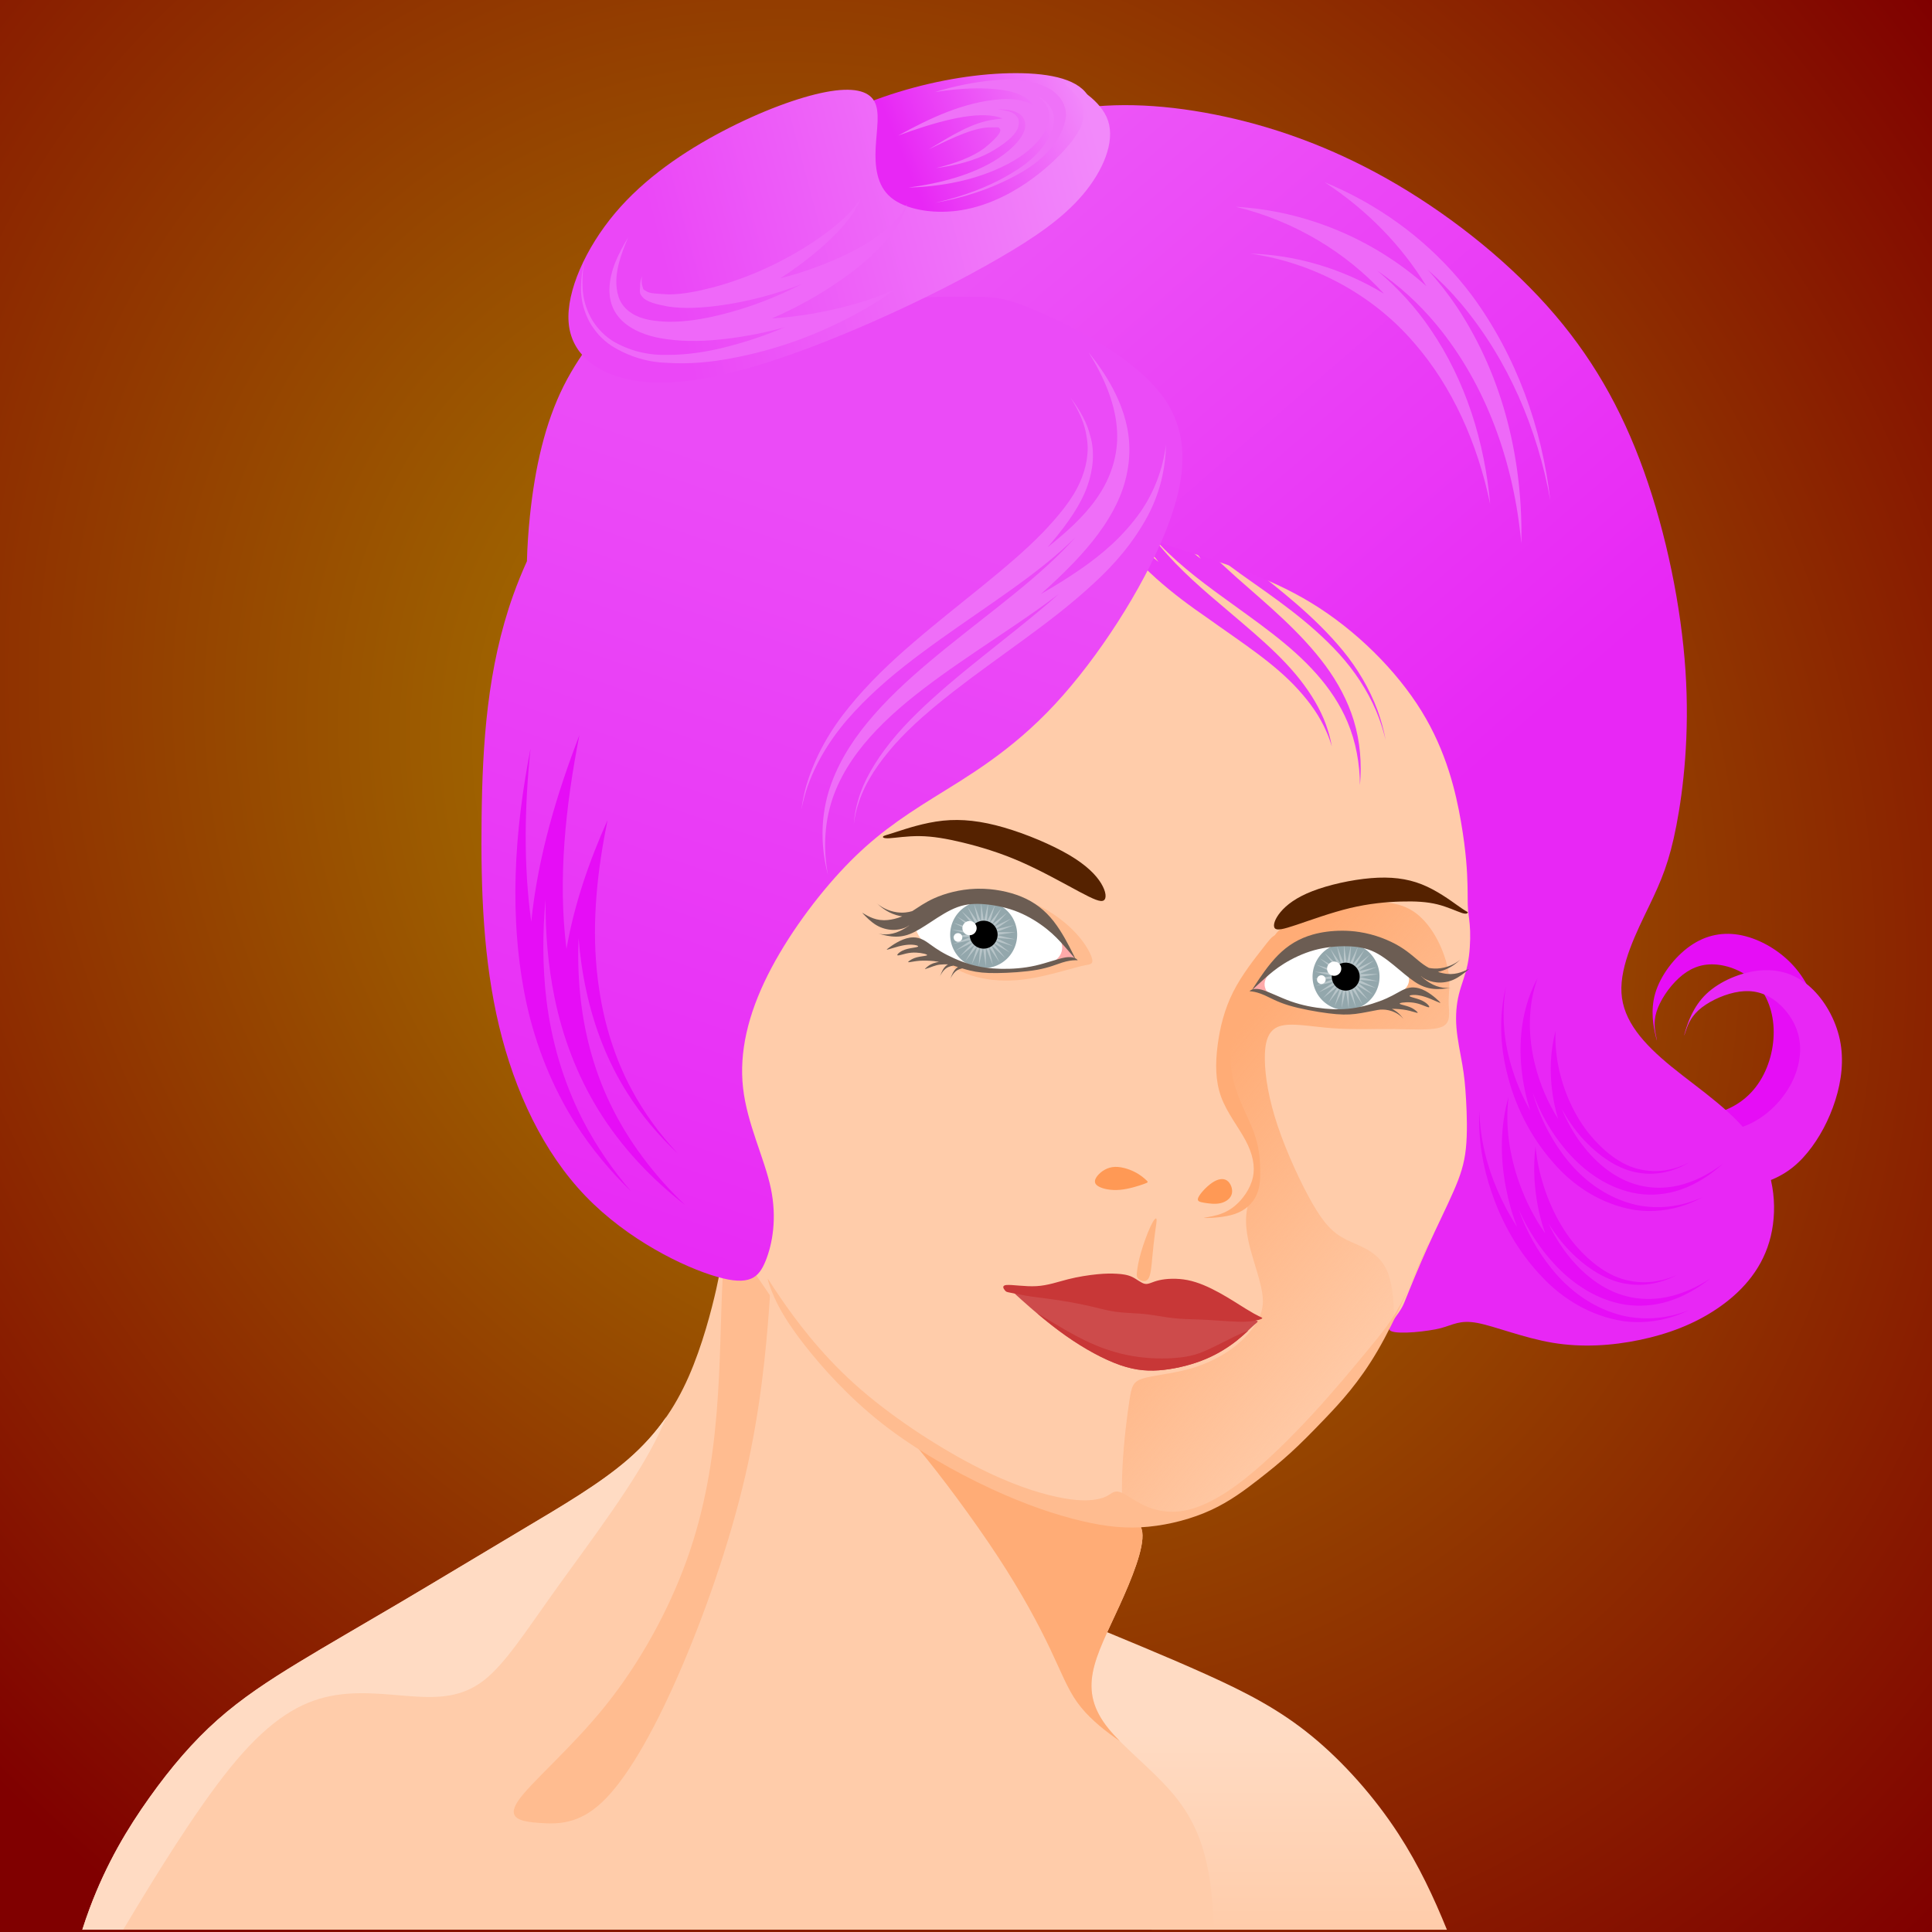 <?xml version="1.0" encoding="UTF-8"?>
<svg width="1e3" height="1e3" version="1.1" viewBox="0 0 264.58 264.58" xmlns="http://www.w3.org/2000/svg" xmlns:xlink="http://www.w3.org/1999/xlink">
<rect x="0" y="0" width="264.58" height="264.58" fill="#808080" stroke="none"/>
<defs>
<linearGradient id="g" x1="4515.7" x2="4515.7" y1="795.38" y2="939.66" gradientTransform="matrix(.287 0 0 .287 -81.241 445.31)" gradientUnits="userSpaceOnUse">
<stop stop-color="#ffdbc3" offset="0"/>
<stop stop-color="#fca" offset="1"/>
</linearGradient>
<linearGradient id="f" x1="4522.9" x2="4711.4" y1="266.81" y2="422.52" gradientTransform="matrix(.287 0 0 .287 -81.241 445.31)" gradientUnits="userSpaceOnUse">
<stop stop-color="#ffac76" offset="0"/>
<stop stop-color="#ffac76" stop-opacity="0" offset="1"/>
</linearGradient>
<radialGradient id="a" cx="121.86" cy="142.89" r="132.29" gradientTransform="matrix(.972 1.256 -1.079 .835 157.59 -129.44)" gradientUnits="userSpaceOnUse">
<stop stop-color="#a80" offset="0"/>
<stop stop-color="#800000" offset="1"/>
</radialGradient>
<linearGradient id="d" x1="1131.1" x2="1076.6" y1="-23.723" y2="134.5" gradientTransform="matrix(1.084 0 0 1.084 -81.241 445.31)" gradientUnits="userSpaceOnUse">
<stop stop-color="#eb4bf7" offset="0"/>
<stop stop-color="#e827f5" offset="1"/>
</linearGradient>
<linearGradient id="e" x1="1259.4" x2="1157.8" y1="8.349" y2="-109.25" gradientTransform="matrix(1.084 0 0 1.084 -81.241 445.31)" gradientUnits="userSpaceOnUse">
<stop stop-color="#e827f5" offset="0"/>
<stop stop-color="#ed58f7" offset="1"/>
</linearGradient>
<linearGradient id="b" x1="1083" x2="1167.4" y1="-73.436" y2="-95.886" gradientTransform="matrix(1.084 0 0 1.084 -81.241 445.31)" gradientUnits="userSpaceOnUse">
<stop stop-color="#eb47f7" offset="0"/>
<stop stop-color="#f289fa" offset="1"/>
</linearGradient>
<linearGradient id="c" x1="1130" x2="1164.2" y1="-92.679" y2="-106.58" gradientTransform="matrix(1.084 0 0 1.084 -81.241 445.31)" gradientUnits="userSpaceOnUse">
<stop stop-color="#e827f5" offset="0"/>
<stop stop-color="#f289fa" offset="1"/>
</linearGradient>
</defs>
<g transform="translate(0 -32.417)">
<path d="m0 32.417h264.58v264.58h-264.58z" fill="url(#a)"/>
<g transform="matrix(.653 0 0 .653 -622.69 -170.04)">
<path d="m1290.6 539.83c0.554 0.547 1.661 1.641 5.275 2.704 3.614 1.063 9.733 2.093 14.683 1.514 4.95-0.58 8.731-2.77 11.252-6.045 2.521-3.275 3.782-7.635 3.75-11.64-0.026-4.005-1.358-7.655-3.743-10.139-2.386-2.484-5.832-3.801-8.745-3.928-2.914-0.132-5.295 0.938-7.409 2.872-2.114 1.935-3.96 4.74-4.675 7.047-0.715 2.308-0.298 4.117-0.079 5.174 0.219 1.058 0.237 1.362-0.136-0.239-0.374-1.6-1.139-5.097-0.053-8.803 1.087-3.707 4.028-7.62 7.342-9.934 3.314-2.314 7.002-3.03 10.876-2.198 3.874 0.832 7.936 3.213 10.826 6.431 2.89 3.217 4.607 7.272 5.538 11.466s1.075 8.529 0.454 12.36-2.007 7.158-5.137 10.471c-3.131 3.313-8.005 6.61-13.304 8.495-5.298 1.886-11.02 2.36-16.213 0.476-5.194-1.883-9.859-6.123-11.613-9.288-1.754-3.165-0.599-5.255-0.026-6.3 0.578-1.044 0.578-1.044 1.131-0.498z" fill="#e60df6"/>
<path d="m1175.9 648.7c-1.077 9e-3 -1.607 0.676-1.928 2.277-0.683 3.413-0.41 11.059 3.14 19.251 3.55 8.192 10.377 16.931 14.064 25.259 2.893 6.537 3.848 12.823 3.928 19.251h61.922c-2.697-6.655-5.884-13.507-10.144-20.071-5.052-7.782-11.605-15.155-18.296-20.617-6.69-5.461-13.517-9.011-21.982-12.834-8.465-3.823-18.569-7.919-24.44-10.377-3.119-1.306-5.043-2.148-6.264-2.14z" fill="url(#g)"/>
<path d="m1111.7 573.11-6.952 1.159c0 0.965 3e-4 1.931-0.965 6.18-0.965 4.249-2.896 11.777-5.792 18.342-2.896 6.565-6.758 12.165-12.648 17.282-5.889 5.117-13.805 9.751-22.398 14.868-8.592 5.117-17.86 10.716-25.874 15.447-8.013 4.731-14.771 8.592-20.95 12.358-6.179 3.765-11.778 7.434-16.895 11.972-5.117 4.538-9.751 9.944-14.289 16.316-4.538 6.372-8.979 13.709-12.551 23.268-0.537 1.436-1.048 2.925-1.527 4.435h237.26c-0.079-3.914-0.388-7.743-0.932-11.097-1.255-7.723-3.765-12.937-7.916-17.764-4.152-4.827-9.944-9.268-13.227-13.323-3.283-4.055-4.055-7.724-3.283-11.779 0.773-4.055 3.09-8.496 5.6-13.999 2.51-5.503 5.213-12.068 4.779-15.399-0.434-3.331-4.006-3.427-9.124-4.393-5.117-0.965-11.779-2.8-18.682-5.551-6.903-2.752-14.047-6.42-20.226-10.523-6.179-4.103-11.392-8.641-15.399-12.696-4.007-4.055-6.807-7.627-9.606-11.73-2.8-4.103-5.599-8.738-8.399-13.372z" fill="#fca"/>
<path d="m1114 572.88c1.365 3.413 1.365 5.052 0.819 12.289-0.546 7.237-1.639 20.07-4.915 34.269-3.277 14.2-8.738 29.764-14.2 42.189-5.461 12.425-10.923 21.709-15.838 26.351-4.915 4.642-9.284 4.642-13.107 4.369-3.823-0.273-7.1-0.819-4.505-4.643 2.595-3.824 11.059-10.923 18.295-19.934 7.236-9.011 13.244-19.934 17.067-30.584 3.823-10.65 5.461-21.027 6.28-31.13 0.819-10.103 0.819-19.934 1.229-27.717 0.41-7.782 1.229-13.517 3.003-13.79 1.775-0.273 4.506 4.916 5.871 8.329z" fill="#ffbc90"/>
<path d="m1196.1 627.35c-0.489-0.183-2.534-1.141-4.544-2.127l-3.655-1.794-3.334 1.032c-3.707 1.149-6.142 0.992-13.115-0.848-11.467-3.025-27.775-12.31-39.885-22.71-5.179-4.448-11.23-11.429-16.045-18.512l-4.02-5.914 1.178-3.425c0.952-2.772 1.126-4.483 0.911-8.971-0.222-4.643-0.732-6.922-3.126-14.009-2.731-8.08-2.862-8.768-2.905-15.176-0.04-5.502 0.207-7.502 1.349-11.09 5.22-16.398 19.497-34.002 36.233-44.676 14.525-9.264 17.43-11.281 22.58-15.675 8.97-7.653 19.018-20.732 26.055-33.916 1.714-3.21 3.161-5.904 3.217-5.987 0.053-0.079 4.477 1.313 9.825 3.1 17.534 5.859 25.869 10.564 35.557 20.07 13.683 13.425 18.615 25.945 20.062 50.928 0.582 10.04 0.252 14.387-1.457 19.155-1.114 3.113-1.118 9.407 0 15.463 1.014 5.53 1.163 19.448 0.243 22.764-0.356 1.284-3.021 7.398-5.922 13.587-2.901 6.189-5.275 11.396-5.275 11.572 0 0.175-1.101 2.178-2.448 4.449-3.408 5.748-15.502 19.768-24.591 28.505-7.881 7.576-10.754 9.802-16.067 12.445-3.036 1.51-8.921 2.467-10.816 1.759z" fill="#fca"/>
<path d="m1151.3 511.37c1.412 1.129 3.388 2.4 6.035 3.247 2.647 0.847 5.965 1.271 9.494 0.988 3.529-0.282 7.271-1.271 9.742-1.941 2.471-0.671 3.671-1.024 4.624-1.2 0.953-0.176 1.659-0.176 1.447-1.235-0.212-1.058-1.342-3.177-3.212-5.259s-4.482-4.13-7.271-5.612c-2.788-1.482-5.753-2.4-8.471-2.788-2.718-0.388-5.188-0.247-6.776-0.035-1.588 0.212-2.294 0.494-3.212 0.953-0.918 0.459-2.047 1.094-3 2.082s-1.729 2.329-2.118 3.671c-0.388 1.341-0.388 2.682 0.035 3.847 0.424 1.165 1.27 2.153 2.682 3.283z" fill="#ffbc90"/>
<path d="m1196.7 403.52c0.148 0.968 0.36 1.934 0.629 2.891 0.548 1.949 1.339 3.859 2.344 5.659 3.11 5.921 9.128 10.954 15.551 16.288 6.579 5.251 13.942 10.791 20.036 18.192 2.999 3.674 5.513 7.859 7.218 12.452 0.739 2.037 1.299 4.109 1.692 6.194-0.497-2.062-1.156-4.094-1.987-6.073-1.911-4.464-4.591-8.442-7.707-11.889-6.336-6.953-13.834-11.943-20.748-16.857-2.886-2.105-5.732-4.197-8.363-6.398 2.385 2.483 5.02 4.893 7.696 7.298 6.404 5.654 13.359 11.364 18.561 18.449 2.55 3.478 4.602 7.301 5.842 11.32 1.379 4.469 1.735 9.136 1.328 13.661-0.04-4.524-0.848-9.038-2.572-13.154-1.541-3.707-3.825-7.108-6.519-10.151-5.509-6.24-12.647-10.991-19.626-16.098-5.2-3.764-10.474-7.805-14.838-12.783 3.991 5.3 9.018 9.818 13.951 13.979 6.607 5.676 13.304 10.936 17.882 17.198 2.23 3.023 4.005 6.247 5.008 9.543 0.345 1.091 0.616 2.207 0.815 3.341-0.324-1.101-0.715-2.17-1.175-3.195-1.343-3.102-3.395-6.003-5.821-8.665-4.987-5.552-11.909-9.929-19.057-15.055-7.102-4.879-14.657-10.739-20.448-19.217-2.914-4.431-4.991-9.422-6.06-14.708-0.841-4.368-1.043-8.716-0.763-12.926 0.026 4.236 0.527 8.544 1.651 12.765 1.401 5.105 3.765 9.784 6.849 13.811 2.588 3.28 5.46 6.054 8.475 8.49-2.447-3.018-4.655-6.266-6.409-9.794-2.091-4.29-3.317-8.89-3.62-13.469-0.352-5.537 0.562-10.893 2.114-15.922-0.745 5.175-0.798 10.464 0.31 15.482 0.91 4.137 2.638 8.059 5 11.509 3.053 4.489 7.08 8.164 11.46 11.525-3.417-4.52-6.29-9.175-7.653-13.926-0.997-3.313-1.335-6.669-1.044-9.767z" fill="#ea3af7"/>
<path d="m1241.7 499.18c-1.941-6.6e-4 -4.05 0.189-6.12 0.551-3.311 0.58-6.52 1.604-8.739 2.696-2.218 1.092-2.944 0.638-4.567 2.397-1.702 1.018-2.977 4.566-4.547 6.716-1.57 2.15-3.277 4.676-4.54 7.817-1.263 3.14-2.082 6.896-2.526 9.763-0.443 2.867-0.512 4.847 0.04 7.271 0.546 2.423 1.707 5.291 2.867 8.158 1.16 2.867 2.321 5.735 2.901 7.885 0.58 2.15 0.58 3.584 0.342 4.949-0.24 1.365-0.716 2.663-1.126 3.994s-0.752 2.697-0.785 4.403c-0.026 1.707 0.24 3.755 0.989 6.52 0.75 2.765 1.98 6.247 2.389 8.807 0.41 2.56 4e-4 4.198-1.023 6.007-1.023 1.809-2.663 3.789-5.086 5.598-2.423 1.809-5.632 3.448-9.216 4.438-3.584 0.99-7.545 1.331-9.661 1.98-2.116 0.649-2.389 1.604-2.867 4.744-0.477 3.14-1.16 8.465-1.433 13.79-0.105 2.106-0.15 4.211-0.092 6.239l2.699 1.326c2.01 0.986 4.055 1.944 4.544 2.127 1.894 0.709 7.78-0.248 10.816-1.758 5.313-2.643 8.186-4.869 16.067-12.445 7.939-7.632 18.169-19.292 22.902-25.952 0.04-5.11-0.473-8.793-1.743-11.237-1.931-3.717-5.6-4.586-8.351-5.986-2.752-1.4-4.586-3.331-7-7.53-2.414-4.2-5.406-10.668-7.289-16.268-1.883-5.6-2.655-10.33-2.703-13.951-0.053-3.621 0.628-6.131 3.041-6.951 2.414-0.82 6.565 0.053 10.91 0.386 4.345 0.338 8.882 0.145 13.178 0.193 4.296 0.053 8.351 0.338 10.148-0.534 1.798-0.872 1.338-2.905 1.279-4.776-0.053-1.87 0.281-3.577 0.079-5.693-0.204-2.116-0.956-4.642-2.048-6.929-1.092-2.287-2.526-4.335-4.198-5.803-1.672-1.468-3.584-2.355-6.246-2.731-0.998-0.141-2.103-0.21-3.267-0.21z" fill="url(#f)"/>
<path d="m1175.7 506.92c0.079 0.211 0.237 0.633 0.302 1.031 0.066 0.398 0.039 0.773-0.04 1.141s-0.21 0.729-0.368 1.068c-0.157 0.338-0.338 0.651-0.562 0.918-0.222 0.266-0.489 0.483-0.675 0.64-0.186 0.157-0.295 0.253-0.079 0.235 0.214-0.013 0.741-0.15 1.284-0.265 0.543-0.119 1.099-0.211 1.514-0.284 0.417-0.066 0.694-0.119 0.935-0.15 0.243-0.026 0.447-0.04 0.579-0.053 0.133-0.012 0.193-0.026 0.222-0.105 0.026-0.079 0.026-0.224-0.162-0.591-0.193-0.368-0.58-0.96-0.918-1.473-0.338-0.513-0.628-0.947-0.899-1.286-0.272-0.338-0.525-0.579-0.724-0.736-0.198-0.157-0.344-0.229-0.417-0.265-0.079-0.04-0.079-0.04 0 0.175z" fill="#faa"/>
<path d="m1216.3 517.6c0.026-0.012 0.053-0.04 0.174-0.216 0.119-0.178 0.338-0.513 0.683-0.914 0.345-0.401 0.824-0.87 1.195-1.204 0.371-0.332 0.636-0.529 0.878-0.687 0.243-0.158 0.466-0.277 0.513-0.2 0.053 0.079-0.079 0.349-0.174 0.769-0.092 0.418-0.154 0.981-0.119 1.502 0.04 0.521 0.174 0.998 0.295 1.353 0.119 0.355 0.222 0.584 0.066 0.605-0.154 0.026-0.563-0.166-0.964-0.311-0.401-0.145-0.794-0.248-1.191-0.32-0.397-0.066-0.798-0.119-1.029-0.17-0.231-0.053-0.29-0.119-0.32-0.158-0.026-0.04-0.026-0.04 0-0.053z" fill="#faa"/>
<path d="m1220.8 513.02c-0.905 0.87-1.485 1.655-1.775 2.338-0.29 0.683-0.29 1.263-0.136 1.809s0.46 1.058 1.348 1.639c0.887 0.58 2.355 1.229 4.25 1.792 1.894 0.563 4.215 1.042 6.571 1.246 2.355 0.204 4.745 0.136 6.844-0.137 2.099-0.273 3.908-0.752 5.751-1.502 1.843-0.75 3.721-1.775 4.659-2.833 0.939-1.058 0.939-2.151 0.477-3.208-0.462-1.058-1.383-2.082-2.868-3.072-1.485-0.99-3.533-1.946-5.769-2.645-2.236-0.7-4.659-1.143-6.758-1.195-2.099-0.053-3.874 0.29-5.359 0.853-1.485 0.563-2.679 1.348-3.891 2.219-1.212 0.87-2.441 1.826-3.345 2.696z" fill="#fff"/>
<path d="m1146.1 503.33c0.243-0.265 0.531-0.506 1.978-1.423 1.447-0.916 4.056-2.511 6.711-3.307 2.655-0.796 5.358-0.796 7.965-0.314 2.607 0.483 5.117 1.448 7.193 2.727 2.075 1.279 3.717 2.872 4.731 4.079 1.014 1.207 1.4 2.027 1.569 2.8 0.169 0.773 0.119 1.496-0.169 2.148-0.29 0.651-0.82 1.23-1.545 1.665-0.724 0.435-1.641 0.724-2.921 0.99-1.279 0.265-2.92 0.506-4.441 0.651-1.521 0.145-2.921 0.194-4.827 0.026-1.907-0.169-4.32-0.555-6.227-1.038-1.907-0.483-3.307-1.062-4.707-1.81-1.4-0.748-2.8-1.665-3.741-2.534-0.942-0.869-1.424-1.69-1.714-2.317-0.29-0.628-0.386-1.062-0.338-1.424 0.053-0.363 0.243-0.651 0.483-0.918z" fill="#fff"/>
<path d="m1138.8 485.46c0.136-0.17 0.546-0.239 2.661-0.922 2.115-0.682 5.941-1.98 9.9-2.39 3.959-0.41 8.056 0.066 12.766 1.434 4.71 1.365 10.036 3.618 13.688 5.769 3.652 2.15 5.632 4.199 6.69 5.939 1.059 1.741 1.195 3.174 0.546 3.584-0.649 0.41-2.082-0.204-5.154-1.843-3.072-1.639-7.782-4.301-12.22-6.246-4.437-1.946-8.601-3.174-12.117-4.028-3.516-0.853-6.383-1.331-9.046-1.365-2.662-0.04-5.12 0.376-6.417 0.443-1.298 0.066-1.434-0.204-1.296-0.376z" fill="#520"/>
<path d="m1166.9 506.06a7.024 7.024 0 0 1-7.024 7.024 7.024 7.024 0 0 1-7.024-7.024 7.024 7.024 0 0 1 7.024-7.024 7.024 7.024 0 0 1 7.024 7.024z" fill="#93a7ac"/>
<path d="m1163.2 511.87-2.264-3.303 0.881 3.906-1.472-3.724-0.011 4.005-0.607-3.958-0.901 3.902 0.289-3.994-1.746 3.604 1.171-3.83-2.505 3.125 1.994-3.473-3.137 2.489 2.716-2.942-3.612 1.728 3.303-2.264-3.906 0.881 3.724-1.472-4.005-0.011 3.958-0.607-3.902-0.901 3.994 0.289-3.604-1.747 3.83 1.171-3.125-2.505 3.473 1.994-2.489-3.137 2.942 2.716-1.728-3.612 2.264 3.303-0.881-3.906 1.472 3.724 0.011-4.005 0.607 3.958 0.901-3.902-0.289 3.994 1.747-3.604-1.171 3.83 2.505-3.125-1.994 3.473 3.137-2.489-2.716 2.942 3.612-1.728-3.303 2.264 3.906-0.881-3.724 1.472 4.005 0.011-3.958 0.607 3.902 0.901-3.994-0.289 3.604 1.747-3.83-1.171 3.125 2.505-3.473-1.994 2.489 3.137-2.942-2.716z" fill="#b7c4c8"/>
<path d="m1145.1 506.63c-0.237 9.3e-4 -0.472 0.026-0.707 0.053-0.942 0.145-1.883 0.555-2.667 0.989-0.785 0.435-1.411 0.893-1.798 1.183-0.386 0.29-0.531 0.41-0.133 0.314 0.4-0.092 1.339-0.41 2.159-0.628 0.82-0.218 1.521-0.338 2.148-0.374 0.628-0.04 1.183 0.012 1.581 0.105 0.398 0.092 0.639 0.241 0.278 0.363-0.363 0.119-1.328 0.216-2.088 0.41-0.761 0.193-1.315 0.483-1.69 0.773-0.374 0.29-0.567 0.579-0.276 0.591 0.29 0.012 1.062-0.253 1.773-0.41 0.712-0.157 1.365-0.206 2.004-0.181 0.64 0.026 1.267 0.119 1.738 0.241 0.471 0.119 0.785 0.265 0.459 0.374-0.326 0.105-1.291 0.181-2.027 0.374-0.736 0.193-1.244 0.506-1.545 0.724-0.302 0.218-0.398 0.338-0.026 0.302 0.376-0.04 1.218-0.229 2.159-0.302 0.942-0.066 1.98-0.026 2.933 0.066 0.377 0.04 0.745 0.092 1.126 0.154-0.425 0.092-0.87 0.195-1.234 0.328-0.724 0.265-1.134 0.628-1.412 0.869-0.278 0.241-0.422 0.363-0.145 0.29 0.278-0.066 0.977-0.338 1.532-0.531 0.555-0.193 0.965-0.314 1.496-0.374 0.489-0.053 1.083-0.053 1.681-0.053-0.026 0.013-0.066 0.04-0.092 0.053-0.311 0.194-0.56 0.429-0.766 0.704-0.402 0.539-0.72 1.47-0.865 1.775 0.178-0.376 0.591-1.11 1.108-1.55 0.233-0.198 0.484-0.345 0.766-0.458 0.342-0.136 0.679-0.2 0.975-0.253 0.301 0.092 0.615 0.198 0.935 0.301-0.301 0.191-0.545 0.421-0.746 0.691-0.404 0.539-0.72 1.47-0.865 1.775 0.181-0.376 0.592-1.11 1.108-1.55 0.233-0.198 0.484-0.345 0.766-0.456 0.214-0.079 0.425-0.14 0.628-0.185 0.542 0.165 1.091 0.323 1.637 0.454 1.605 0.386 3.151 0.555 5.648 0.531 2.498-0.026 5.949-0.241 8.435-0.687 2.486-0.447 4.007-1.122 5.226-1.509 1.218-0.386 2.136-0.483 2.679-0.494 0.543-0.012 0.712 0.066 0.483-0.144-0.228-0.204-0.857-0.688-2.378-0.459s-3.934 1.171-6.384 1.726c-2.45 0.555-4.936 0.724-7.217 0.676-2.281-0.053-4.356-0.314-6.529-0.965-2.172-0.651-4.441-1.69-6.083-2.667-1.641-0.977-2.655-1.895-3.632-2.414-0.733-0.389-1.446-0.554-2.153-0.551z" fill="#6c5d53"/>
<path d="m1162.8 506.06a2.928 2.928 0 0 1-2.928 2.928 2.928 2.928 0 0 1-2.928-2.928 2.928 2.928 0 0 1 2.928-2.928 2.928 2.928 0 0 1 2.928 2.928z"/>
<path d="m1158.4 504.69a1.491 1.491 0 0 1-1.491 1.491 1.491 1.491 0 0 1-1.491-1.491 1.491 1.491 0 0 1 1.491-1.491 1.491 1.491 0 0 1 1.491 1.491z" fill="#fff"/>
<path d="m1261.3 501.27c-0.16-0.079-0.476-0.229-2.044-1.343-1.568-1.113-4.392-3.189-7.511-4.426-3.119-1.237-6.537-1.637-10.64-1.3-4.103 0.336-8.891 1.409-12.302 2.736-3.412 1.326-5.448 2.907-6.673 4.382-1.225 1.475-1.639 2.845-1.2 3.382 0.439 0.537 1.729 0.24 4.563-0.709 2.834-0.949 7.211-2.552 11.215-3.513 4.005-0.96 7.636-1.279 10.663-1.369 3.027-0.092 5.45 0.053 7.613 0.58 2.163 0.53 4.066 1.449 5.102 1.79 1.036 0.34 1.204 0.105 1.288-0.013 0.079-0.119 0.079-0.119-0.079-0.195z" fill="#520"/>
<path d="m1228.9 514.05a7.024 7.024 0 0 0 6.161 7.791 7.024 7.024 0 0 0 7.791-6.161 7.024 7.024 0 0 0-6.161-7.791 7.024 7.024 0 0 0-7.791 6.161z" fill="#93a7ac"/>
<path d="m1239.3 520.66-2.264-3.303 0.881 3.906-1.472-3.724-0.011 4.005-0.607-3.958-0.901 3.902 0.289-3.994-1.746 3.604 1.171-3.83-2.505 3.125 1.994-3.473-3.137 2.489 2.716-2.942-3.612 1.728 3.303-2.264-3.906 0.881 3.724-1.472-4.005-0.011 3.958-0.607-3.902-0.901 3.994 0.289-3.604-1.747 3.83 1.171-3.125-2.505 3.473 1.994-2.489-3.137 2.942 2.716-1.728-3.612 2.264 3.303-0.881-3.906 1.472 3.724 0.011-4.005 0.607 3.958 0.901-3.902-0.289 3.994 1.747-3.604-1.171 3.83 2.505-3.125-1.994 3.473 3.137-2.489-2.716 2.942 3.612-1.728-3.303 2.264 3.906-0.881-3.724 1.472 4.005 0.011-3.958 0.607 3.902 0.901-3.994-0.289 3.604 1.747-3.83-1.171 3.125 2.505-3.473-1.994 2.489 3.137-2.942-2.716z" fill="#b7c4c8"/>
<path d="m1250.1 517.12c-0.592-0.026-1.205 0.079-1.849 0.327-1.031 0.402-2.144 1.195-3.888 1.976-1.744 0.781-4.118 1.548-6.351 1.943-2.233 0.396-4.326 0.418-6.597 0.2-2.271-0.216-4.72-0.673-7.089-1.509-2.369-0.836-4.657-2.051-6.141-2.455-1.483-0.405-2.163 3e-3 -2.415 0.181-0.252 0.177-0.079 0.119 0.463 0.199 0.538 0.079 1.438 0.277 2.603 0.802 1.166 0.525 2.598 1.373 5.015 2.105 2.418 0.732 5.822 1.348 8.299 1.662 2.478 0.314 4.032 0.326 5.671 0.132 1.639-0.198 3.364-0.604 4.666-0.828 0.204-0.04 0.38-0.053 0.564-0.079 0.678-0.04 1.516 6e-3 2.464 0.335 1.308 0.455 2.143 1.238 2.516 1.813-0.373-0.574-1.025-1.496-2.339-2.21-0.079-0.04-0.145-0.066-0.216-0.105 0.053 5.3e-4 0.105-1e-3 0.154-5.2e-4 0.957 0.013 1.995 0.092 2.921 0.269 0.927 0.181 1.741 0.471 2.109 0.55 0.368 0.079 0.287-0.053 0-0.302-0.276-0.251-0.741-0.621-1.45-0.898-0.71-0.277-1.66-0.46-1.971-0.607-0.311-0.145 0.026-0.253 0.5-0.319 0.481-0.066 1.115-0.092 1.754-0.04 0.638 0.053 1.28 0.174 1.969 0.411 0.688 0.239 1.424 0.592 1.714 0.613 0.29 0.026 0.133-0.289-0.207-0.62-0.338-0.331-0.856-0.683-1.589-0.964-0.733-0.28-1.681-0.488-2.026-0.65-0.345-0.162-0.092-0.277 0.318-0.327 0.406-0.053 0.964-0.04 1.583 0.079 0.618 0.105 1.3 0.31 2.09 0.621 0.79 0.311 1.687 0.732 2.072 0.873 0.385 0.142 0.255 6e-3 -0.092-0.327-0.351-0.332-0.92-0.861-1.649-1.383-0.729-0.522-1.616-1.039-2.534-1.292-0.344-0.092-0.694-0.153-1.05-0.167z" fill="#6c5d53"/>
<path d="m1232.9 514.52a2.928 2.928 0 0 0 2.568 3.248 2.928 2.928 0 0 0 3.248-2.568 2.928 2.928 0 0 0-2.568-3.248 2.928 2.928 0 0 0-3.248 2.568z"/>
<path d="m1231.9 513.02a1.491 1.491 0 0 0 1.308 1.654 1.491 1.491 0 0 0 1.654-1.308 1.491 1.491 0 0 0-1.308-1.654 1.491 1.491 0 0 0-1.654 1.308z" fill="#fff"/>
<path d="m1183.5 556.96c0.531-0.845 1.786-1.907 3.33-2.148 1.545-0.241 3.379 0.338 4.683 0.99 1.303 0.651 2.076 1.376 2.486 1.762 0.41 0.386 0.459 0.434-0.555 0.796-1.014 0.363-3.089 1.038-4.948 1.207-1.859 0.169-3.5-0.169-4.417-0.651-0.918-0.483-1.11-1.11-0.579-1.955z" fill="#f95"/>
<path d="m1204.9 561.16c0.363-0.796 1.665-2.245 2.872-3.065 1.207-0.82 2.317-1.014 3.114-0.483 0.796 0.531 1.279 1.786 1.038 2.776-0.243 0.989-1.207 1.714-2.365 1.979-1.159 0.266-2.51 0.066-3.476-0.092-0.965-0.169-1.545-0.314-1.183-1.11z" fill="#f95"/>
<path d="m1221.2 506.06c-0.965 0.434-1.352 1.014-2.897 2.994-1.546 1.98-4.247 5.357-6.082 8.978-1.834 3.62-2.8 7.482-3.282 11.247-0.483 3.765-0.483 7.434 0.724 10.765 1.207 3.331 3.62 6.324 5.117 9.123 1.497 2.8 2.076 5.406 1.545 7.82-0.531 2.414-2.172 4.634-3.813 5.986-1.641 1.352-3.282 1.835-4.634 2.124-1.352 0.29-2.414 0.386-1.448 0.386 0.967 0 3.958-0.092 6.179-0.869 2.22-0.773 3.669-2.221 4.441-3.862 0.773-1.641 0.869-3.476 0.82-5.648-0.053-2.172-0.243-4.683-1.4-7.772-1.159-3.089-3.283-6.758-4.248-10.813-0.965-4.055-0.773-8.496 0.145-12.261 0.918-3.765 2.559-6.855 4.103-9.413 1.545-2.558 2.993-4.586 4.441-6.131 1.448-1.545 2.896-2.607 2.849-2.993-0.053-0.386-1.593-0.092-2.559 0.338z" fill="#ffac76"/>
<path d="m1196.1 565.64c-0.136-0.273-0.615 0.273-1.263 1.673s-1.468 3.652-1.98 5.427c-0.512 1.775-0.717 3.072-0.819 3.925-0.105 0.853-0.105 1.263 0.376 1.639 0.479 0.376 1.434 0.717 1.98-0.066 0.546-0.785 0.683-2.697 0.853-4.574 0.172-1.877 0.376-3.721 0.58-5.188 0.204-1.468 0.41-2.56 0.272-2.833z" fill="#ffb380"/>
<path d="m1167.9 582.71c1.98 1.775 5.461 4.847 9.25 7.509 3.789 2.663 7.885 4.915 11.332 6.11 3.448 1.195 6.247 1.331 9.216 0.99 2.97-0.342 6.11-1.16 8.772-2.287 2.662-1.126 4.847-2.56 6.519-3.891 1.672-1.331 2.833-2.56 3.618-3.243 0.785-0.683 1.195-0.819-0.136-1.023-1.33-0.204-4.405-0.477-8.126-0.752-3.721-0.273-8.089-0.546-11.981-1.058-3.892-0.512-7.305-1.263-11.196-1.946-3.891-0.683-8.26-1.298-11.23-1.673-2.97-0.376-4.54-0.512-5.803-0.717-1.263-0.204-2.219-0.477-2.458-0.376-0.24 0.105 0.24 0.58 2.219 2.355z" fill="#cd4b4b"/>
<path d="m1171.1 585.46c1.77 1.499 3.877 3.196 6.1 4.758 3.789 2.663 7.885 4.915 11.332 6.11 3.447 1.195 6.247 1.331 9.216 0.99 2.97-0.342 6.11-1.16 8.772-2.287 2.662-1.126 4.847-2.56 6.52-3.892 0.934-0.744 1.695-1.443 2.333-2.045-0.826 0.297-1.737 0.694-2.777 1.192-1.706 0.819-3.755 1.911-5.529 2.731-1.775 0.819-3.277 1.365-5.667 1.673-2.389 0.307-5.667 0.376-9.012-0.066-3.345-0.443-6.758-1.399-10.274-3.004-3.516-1.604-7.135-3.858-9.114-5.053-0.96-0.579-1.525-0.903-1.901-1.105z" fill="#c83737"/>
<path d="m1139.4 364.96c0.293 1.339 1.385 1.885 3.706 5.844 2.321 3.959 5.871 11.333 12.015 19.662 6.144 8.329 14.882 17.613 22.528 23.484 7.646 5.871 14.2 8.329 22.665 11.059 8.465 2.731 18.842 5.734 28.263 11.469 9.421 5.734 17.886 14.2 23.109 22.665 5.223 8.465 7.202 16.93 8.294 23.245 1.093 6.315 1.298 10.479 1.366 13.176 0.066 2.697 0 3.925 0.105 5.189 0.105 1.263 0.376 2.56 0.443 4.574 0.066 2.014-0.066 4.744-0.546 7.031-0.477 2.287-1.296 4.13-1.809 6.213-0.512 2.082-0.716 4.403-0.512 6.963 0.204 2.56 0.819 5.359 1.229 7.748s0.615 4.369 0.786 7.373 0.307 7.031-0.04 10.274c-0.342 3.243-1.16 5.7-2.594 8.977-1.434 3.277-3.481 7.373-5.393 11.605-1.911 4.233-3.686 8.601-4.915 11.674-1.229 3.072-4.369 5.256-2.799 6.008 1.571 0.752 7.851 0.066 10.445-0.615 2.594-0.683 3.959-1.775 7.645-1.093 3.686 0.683 9.695 3.141 15.838 4.165 6.144 1.023 12.425 0.615 18.296-0.614 5.871-1.229 11.333-3.277 16.18-6.554 4.847-3.277 9.08-7.783 10.923-13.995 1.843-6.212 1.296-14.132-2.799-20.548-4.096-6.417-11.742-11.332-17.682-16.179-5.939-4.847-10.172-9.626-10.513-15.497-0.342-5.871 3.209-12.835 5.803-18.228 2.594-5.393 4.232-9.216 5.711-16.856 1.479-7.64 2.797-19.099 1.912-32.454-0.885-13.356-3.975-28.61-8.705-41.837-4.731-13.226-11.103-24.426-20.371-34.756-9.268-10.33-21.433-19.792-33.598-26.646-12.164-6.855-24.329-11.103-36.011-13.42-11.682-2.317-22.881-2.703-32.439-0.579-9.558 2.124-17.474 6.758-23.171 11.489-5.696 4.731-9.172 9.558-11.163 13.037-1.991 3.479-2.497 5.61-2.204 6.948z" fill="url(#e)"/>
<path d="m1290.9 532.6c1.229 0.136 1.638 1.638 4.233 4.37 2.594 2.731 7.373 6.69 11.947 8.67 4.574 1.98 8.943 1.98 12.766 0.41 3.823-1.57 7.1-4.711 9.079-8.192 1.98-3.481 2.662-7.305 1.843-10.65-0.819-3.345-3.14-6.212-5.598-7.782-2.458-1.57-5.052-1.843-7.851-1.229-2.799 0.615-5.802 2.116-7.577 3.755s-2.321 3.413-2.663 4.437c-0.342 1.025-0.477 1.298 5e-4 -0.276 0.479-1.572 1.569-4.981 4.368-7.644 2.799-2.662 7.305-4.574 11.333-4.915 4.028-0.342 7.578 0.887 10.513 3.55 2.935 2.662 5.256 6.759 6.144 10.991 0.887 4.232 0.342 8.601-0.956 12.698-1.298 4.096-3.345 7.919-5.803 10.923-2.458 3.004-5.325 5.188-9.694 6.486-4.37 1.298-10.24 1.707-15.77 0.683-5.53-1.025-10.718-3.482-14.268-7.714-3.55-4.233-5.461-10.24-5.393-13.858 0.066-3.618 2.116-4.847 3.345-4.71z" fill="#e827f5"/>
<path d="m1089.6 370.5c-1.948-0.066-2.998 0.927-5.189 3.251-3.187 3.38-8.785 9.557-12.646 17.281-3.862 7.724-5.986 16.992-7.048 27.226-0.323 3.114-0.546 6.316-0.629 9.483-1.044 2.315-2 4.663-2.847 7.026-5.503 15.351-6.468 31.377-6.661 46.728-0.193 15.351 0.386 30.025 3.668 43.735 3.283 13.709 9.268 26.453 18.15 35.674 8.882 9.22 20.659 14.915 27.515 16.895 6.856 1.98 8.786 0.241 10.234-3.33 1.448-3.572 2.414-8.979 1.084-15.261-1.33-6.282-4.955-13.439-5.812-20.977-0.857-7.538 1.054-15.457 5.15-23.649 4.096-8.192 10.376-16.657 16.248-22.801 5.871-6.144 11.333-9.967 18.569-14.473 7.237-4.506 16.247-9.694 25.395-19.525 9.148-9.831 18.432-24.303 23.211-36.182 4.779-11.879 5.052-21.163-0.956-28.946-6.008-7.782-18.298-14.064-25.533-17.203-7.236-3.14-9.42-3.14-13.616-3.174-4.196-0.04-10.404-0.105-18.238 0.734-7.834 0.835-17.296 2.573-26.371 5.566-1.807 0.596-3.599 1.245-5.384 1.972-4.244-5.39-10.958-8.081-14.891-9.31-1.448-0.452-2.519-0.707-3.404-0.74z" fill="url(#d)"/>
<path d="m1158.8 496.42c-0.207 2e-3 -0.415 6e-3 -0.622 0.013-3.311 0.119-6.451 0.973-8.772 2.031-1.897 0.865-3.245 1.862-4.505 2.655-0.877 0.264-1.934 0.418-3.2 0.245-2.018-0.276-3.566-1.266-4.311-1.967 0.736 0.692 2.09 1.938 4.183 2.559 0.418 0.119 0.827 0.21 1.225 0.264-1.085 0.439-2.136 0.68-3.035 0.766-1.246 0.119-2.201-0.053-3.055-0.359-0.853-0.307-1.605-0.75-1.997-0.989-0.393-0.239-0.427-0.273 0.053 0.222 0.477 0.494 1.468 1.519 2.577 2.185 1.109 0.666 2.338 0.973 3.413 1.008 1.075 0.04 1.997-0.204 2.561-0.427 0.563-0.222 0.767-0.427 0.87-0.496 0.105-0.066 0.105 2.6e-4 -0.36 0.309-0.463 0.309-1.38 0.852-2.319 1.176-0.939 0.324-1.894 0.427-2.68 0.376-0.785-0.053-1.399-0.256-1.092-0.171 0.307 0.079 1.536 0.462 2.782 0.597 1.246 0.136 2.509 0.04 3.874-0.494 1.365-0.529 2.834-1.485 4.523-2.595 1.689-1.109 3.601-2.372 5.495-3.055 1.894-0.683 3.772-0.785 5.922-0.58 2.15 0.204 4.574 0.717 6.827 1.639 2.252 0.922 4.335 2.253 5.922 3.516 1.587 1.263 2.68 2.458 3.618 3.516 0.939 1.058 1.724 1.98 2.116 2.441 0.393 0.46 0.393 0.46-0.324-0.973-0.717-1.434-2.15-4.301-3.942-6.588-1.792-2.287-3.943-3.994-6.759-5.154-2.64-1.088-5.865-1.696-8.986-1.669z" fill="#6c5d53"/>
<path d="m1234.9 505.23c-2.091 9e-3 -4.157 0.284-5.989 0.8-2.932 0.825-5.266 2.271-7.311 4.335-2.045 2.063-3.802 4.745-4.68 6.086-0.878 1.341-0.878 1.341-0.435 0.928 0.443-0.413 1.33-1.237 2.385-2.178 1.055-0.942 2.279-2.002 4.002-3.072 1.723-1.071 3.945-2.151 6.29-2.805 2.345-0.654 4.811-0.881 6.971-0.835 2.159 0.053 4.012 0.365 5.814 1.263 1.802 0.898 3.555 2.374 5.104 3.672 1.55 1.298 2.897 2.418 4.191 3.102 1.295 0.684 2.538 0.932 3.791 0.94 1.254 9e-3 2.517-0.22 2.833-0.27 0.315-0.053-0.319 0.079-1.105 0.04-0.786-0.04-1.723-0.253-2.618-0.684-0.895-0.431-1.744-1.077-2.167-1.438-0.423-0.36-0.415-0.427-0.322-0.348 0.092 0.079 0.272 0.307 0.807 0.592 0.534 0.286 1.421 0.63 2.493 0.721 1.072 0.092 2.328-0.066 3.507-0.604 1.179-0.533 2.281-1.435 2.814-1.871 0.531-0.436 0.494-0.406 0.079-0.215-0.418 0.191-1.214 0.546-2.098 0.752-0.884 0.206-1.853 0.265-3.076 2e-3 -0.33-0.066-0.679-0.167-1.039-0.286 0.231-0.053 0.464-0.105 0.702-0.174 2.092-0.621 3.447-1.866 4.183-2.559-0.746 0.702-2.294 1.691-4.312 1.967-0.935 0.132-1.751 0.079-2.47-0.066-0.393-0.216-0.787-0.459-1.176-0.736-1.412-1.008-2.757-2.436-4.94-3.756-2.183-1.32-5.203-2.532-8.477-3.035-1.228-0.189-2.492-0.277-3.747-0.272z" fill="#6c5d53"/>
<path d="m1164.7 579.53c1.126-0.105 3.857 0.376 6.246 0.239 2.389-0.137 4.438-0.887 6.588-1.434 2.15-0.546 4.403-0.887 6.144-1.058 1.74-0.17 2.97-0.17 4.13-0.105 1.161 0.066 2.253 0.204 3.243 0.683 0.989 0.477 1.877 1.298 2.663 1.433 0.785 0.136 1.468-0.41 2.935-0.752 1.467-0.342 3.721-0.477 5.974-0.04 2.253 0.443 4.506 1.468 6.622 2.628 2.116 1.16 4.096 2.458 5.53 3.345 1.434 0.887 2.321 1.365 2.902 1.638 0.58 0.273 0.853 0.342 0.41 0.546-0.443 0.204-1.605 0.546-3.653 0.58-2.048 0.04-4.983-0.239-7.441-0.376-2.457-0.136-4.437-0.136-6.212-0.273-1.776-0.137-3.345-0.41-4.608-0.615-1.263-0.204-2.219-0.342-3.687-0.444-1.468-0.105-3.447-0.17-5.12-0.41-1.673-0.239-3.038-0.649-4.949-1.092-1.911-0.444-4.369-0.922-6.588-1.263-2.219-0.342-4.199-0.546-6.008-0.819-1.809-0.273-3.447-0.615-4.301-0.785-0.853-0.171-0.922-0.171-1.196-0.513-0.276-0.343-0.75-1.022 0.377-1.125z" fill="#c83737"/>
<path d="m1141 608.02c1.089 1.263 2.792 2.961 5.431 6.127 4.344 5.213 11.199 14.385 16.364 22.254 5.165 7.868 8.64 14.433 11.006 19.405 2.365 4.972 3.621 8.351 5.697 11.248 2.076 2.897 4.972 5.31 7.869 7.386 0.355 0.255 0.708 0.502 1.06 0.74-0.878-0.891-1.688-1.766-2.381-2.623-3.283-4.055-4.055-7.724-3.283-11.779 0.773-4.055 3.09-8.496 5.6-13.999 2.51-5.503 5.213-12.068 4.779-15.399-0.434-3.331-4.006-3.427-9.124-4.393-5.117-0.965-11.779-2.8-18.682-5.551-6.903-2.752-14.047-6.42-20.226-10.523-1.423-0.944-2.792-1.913-4.109-2.893z" fill="#ffac76"/>
<path d="m1114.6 578.28c-0.053-0.338 0.243 0.434 2.945 4.345 2.704 3.911 7.819 10.957 15.205 17.619 7.386 6.662 17.04 12.937 24.812 16.992 7.772 4.055 13.661 5.889 17.764 6.758 4.103 0.869 6.42 0.773 7.965 0.531 1.545-0.241 2.317-0.628 2.993-1.062 0.675-0.434 1.255-0.918 2.51-0.386 1.254 0.53 3.186 2.076 5.6 3.042 2.413 0.965 5.31 1.352 8.689 0.483 3.379-0.869 7.241-2.993 11.682-6.517 4.441-3.524 9.462-8.448 14.048-13.42 4.586-4.972 8.737-9.993 11.682-13.565 2.945-3.572 4.683-5.696 6.613-9.171 1.931-3.475 4.055-8.303 5.213-11.055 1.159-2.752 1.352-3.427-0.434 0.721-1.785 4.149-5.552 13.132-9.414 19.746-3.862 6.613-7.82 10.861-10.909 14.095-3.09 3.234-5.31 5.455-7.434 7.386-2.124 1.931-4.152 3.572-6.758 5.6-2.607 2.028-5.793 4.441-9.751 6.275-3.958 1.835-8.688 3.09-13.178 3.524-4.49 0.435-8.737 0.053-14.048-1.207-5.31-1.255-11.682-3.379-19.068-6.806-7.386-3.428-15.785-8.158-22.785-13.661-7-5.503-12.599-11.778-16.22-16.413-3.62-4.634-5.262-7.627-6.275-9.848-1.014-2.22-1.4-3.669-1.448-4.007z" fill="#ffbc90"/>
<path d="m1093.3 607.21c-2.175 3.147-4.775 6.076-7.979 8.86-5.889 5.117-13.805 9.751-22.398 14.868-8.593 5.117-17.86 10.716-25.874 15.447-8.013 4.731-14.772 8.592-20.95 12.358-6.179 3.765-11.778 7.434-16.895 11.972-5.117 4.538-9.751 9.944-14.289 16.316-4.538 6.372-8.979 13.71-12.551 23.268-0.537 1.436-1.048 2.925-1.527 4.435h8.583c0.549-0.913 1.043-1.738 1.794-2.984 4.536-7.527 13.229-21.822 20.663-30.994 7.434-9.172 13.613-13.227 19.888-14.771 6.275-1.545 12.648-0.579 18.247-0.193 5.599 0.386 10.427 0.193 14.964-3.283 4.538-3.476 8.786-10.234 15.64-19.792 6.854-9.558 16.316-21.916 21.144-31.956 0.586-1.218 1.101-2.402 1.54-3.55z" fill="#ffdbc3"/>
<path d="m1142 329.34c-8.496 2.607-16.799 6.469-21.433 11.296-4.635 4.827-5.6 10.62-3.089 15.061 2.51 4.441 8.495 7.531 15.35 8.593 6.855 1.062 14.579 0.092 22.398-2.993 7.82-3.09 15.737-8.303 20.95-14.192 5.213-5.889 7.723-12.455 5.889-16.413-1.834-3.958-8.014-5.31-15.448-5.31-7.434 0-16.123 1.352-24.619 3.958z" fill="url(#c)"/>
<path d="m1177.5 327.49c1.627 0.592 7.033 3.488 8.481 7.929 1.448 4.441-1.062 10.427-5.31 15.447-4.248 5.021-10.234 9.075-17.571 13.323-7.338 4.248-16.026 8.689-25.584 12.937-9.558 4.248-19.984 8.303-29.157 10.716-9.172 2.414-17.088 3.186-23.557 1.641-6.469-1.545-11.489-5.406-11.971-11.875-0.483-6.469 3.572-15.544 9.751-22.881 6.179-7.337 14.482-12.937 22.592-17.185 8.11-4.248 16.027-7.144 21.626-8.206 5.599-1.062 8.882-0.289 10.137 1.931 1.255 2.22 0.483 5.889 0.29 9.751-0.193 3.862 0.193 7.917 3.186 10.427 2.993 2.51 8.592 3.476 13.902 2.8 5.31-0.676 10.33-2.993 14.578-5.889 4.248-2.896 7.724-6.372 9.646-8.911 1.923-2.539 2.293-4.141 2.308-5.505 0-1.364-0.327-2.491-1.574-3.91-1.248-1.419-3.4-3.132-1.773-2.541z" fill="url(#b)"/>
<path d="m1231.4 348.27c1.327 0.543 2.635 1.123 3.924 1.741 10.639 5.09 19.947 12.643 26.948 21.988 9.433 12.823 14.674 27.83 16.438 42.951-2.703-14.968-8.822-29.404-18.647-41.156-2.197-2.6-4.582-5.019-7.124-7.243 2.289 2.504 4.378 5.164 6.243 7.959 9.929 15.033 13.821 32.666 13.452 49.529-1.511-16.712-7.264-33.231-17.845-45.959-3.587-4.337-7.788-8.138-12.416-11.318 4.327 3.608 8.114 7.757 11.196 12.309 7.476 10.919 11.373 23.772 12.534 36.705-2.632-12.673-7.893-24.626-16.002-33.887-8.688-10.131-21.314-16.826-34.311-18.657 9.484 0.262 19.323 3.114 28.029 8.399-7.871-8.603-18.726-15.25-31.079-18.225 14.493 0.806 28.828 6.696 39.957 16.618-5.062-8.32-12.307-15.887-21.298-21.753z" fill="#ee69f8"/>
<path d="m1081 482.02c-0.248 1.22-0.485 2.439-0.704 3.658-1.933 10.722-2.655 21.394-1.06 31.784 1.08 7.379 3.319 14.62 6.859 21.171 2.552 4.772 5.832 9.237 9.631 13.321-4.065-3.811-7.673-8.066-10.607-12.731-4.061-6.406-6.897-13.673-8.542-21.238-0.818-3.691-1.357-7.441-1.66-11.234-0.154 3.821-0.066 7.656 0.305 11.501 0.742 7.894 2.76 15.794 6.282 23.159 3.758 7.871 9.22 15.094 15.74 21.329-7.1-5.501-13.377-12.167-18.141-19.876-4.453-7.223-7.506-15.265-9.212-23.563-1.389-6.813-1.951-13.713-1.897-20.618-0.638 6.894-0.658 13.889 0.174 20.957 1.04 8.621 3.511 17.216 7.605 25.238 2.764 5.372 6.199 10.396 10.144 14.998-4.349-4.201-8.274-8.914-11.604-14.114-4.93-7.773-8.361-16.395-10.315-25.301-3.837-17.97-2.506-36.247 0.847-53.436-1.251 12.003-1.505 24.362 0.15 36.338 1.401-13.757 5.356-26.78 10.093-39.141-2.893 14.854-4.551 30.171-2.704 44.823 1.658-9.508 4.785-18.432 8.617-27.025z" fill="#e60df6"/>
<path d="m1141.3 370.7c-1.04 0.781-2.091 1.512-3.146 2.199-1.342 0.874-2.691 1.677-4.035 2.418-8.547 4.796-17.827 8.171-27.375 9.902-4.161 0.786-8.642 1.221-13.293 0.916-3.569-0.092-7.754-1.105-11.76-3.663-1.749-1.192-3.256-2.806-4.399-4.77-1.162-2.138-1.749-4.319-1.851-6.391-0.066-2.399 0.214-4.626 0.706-6.679-0.368 2.08-0.513 4.302-0.323 6.641 0.202 2.014 0.872 4.092 2.063 6.069 1.162 1.816 2.653 3.265 4.339 4.305 3.879 2.24 7.845 2.92 11.272 2.822 4.458 0.012 8.7-0.703 12.668-1.736 4.119-1.051 8.142-2.419 12.032-4.074-4.098 1.139-8.251 1.961-12.412 2.45-4.006 0.485-8.149 0.64-12.202 0.092-3.124-0.388-6.405-1.334-8.909-3.34-1.064-0.86-1.93-1.935-2.485-3.13-0.595-1.288-0.819-2.672-0.795-4.014 0.066-3.982 1.926-7.523 3.924-10.908-1.53 3.596-2.845 7.286-2.392 10.753 0.139 1.134 0.459 2.221 1.023 3.099 0.506 0.82 1.251 1.524 2.105 2.065 2.064 1.359 4.822 1.702 7.627 1.79 3.624 0.066 7.29-0.551 10.928-1.436 5.955-1.461 11.728-3.657 17.17-6.479-5.738 2.235-11.671 3.776-17.618 4.56-3.631 0.462-7.163 0.649-10.395 0.181-2.513-0.468-4.635-0.973-5.484-2.064-0.302-0.353-0.504-0.7-0.489-0.953-0.053-0.248 0-0.715 0.026-1.255-0.026-0.654 0.132-1.359 0.397-2.12-0.105 0.785-0.105 1.48 0.079 2.072 0.132 0.464 0.222 0.783 0.334 0.793 0.026 0.026 0.219 0.132 0.436 0.245 0.679 0.593 2.469 0.568 4.764 0.725 2.938-6e-3 6.094-0.647 9.419-1.511 7.651-2.064 14.947-5.471 21.498-9.888 2.895-1.993 5.486-4.02 7.457-6.251 0.833-1.073 1.56-1.962 2.018-2.672-0.293 0.815-0.882 1.859-1.597 3.083-1.699 2.585-4.112 5.051-6.857 7.466-2.658 2.303-5.506 4.446-8.521 6.391 3.489-0.89 6.958-2.043 10.365-3.453 3.539-1.477 6.965-3.178 10.076-5.446 2.426-1.801 4.744-3.84 6.111-6.679-0.74 3.025-2.617 5.712-4.71 8.051-2.667 2.998-5.811 5.565-9.105 7.856-4.529 3.156-9.399 5.881-14.521 8.092 5.814-0.373 11.751-1.399 17.65-3.104 2.685-0.762 5.423-1.728 8.187-3.014z" fill="#ef68f9"/>
<path d="m1149.7 329.33c1.031-0.315 2.084-0.611 3.156-0.881 3.844-0.971 7.93-1.624 12.122-1.751 3.229-0.066 6.427 0.62 9.031 2.149 2.175 1.478 3.205 3.423 3.127 5.551-0.615 4.991-4.796 9.313-9.925 12.106-5.629 3.169-11.731 5.075-17.573 6.069 5.823-1.282 11.718-3.436 16.798-6.641 4.605-2.821 8.109-6.915 8.176-11.058-0.079-1.748-1.076-3.292-2.91-4.378-0.283-0.15-0.578-0.289-0.878-0.415 0.272 0.152 0.531 0.314 0.778 0.487 1.591 1.232 2.219 2.831 2.004 4.496-0.719 3.971-4.662 7.339-8.982 9.535-6.595 3.384-13.942 4.574-20.531 4.784 6.679-0.877 13.654-2.735 18.777-6.079 3.266-2.163 5.964-4.985 5.718-7.295-0.053-0.915-0.562-1.75-1.46-2.245-0.98-0.597-2.572-0.799-4.257-0.767 1.627 0.132 3.042 0.508 3.692 1.171 0.619 0.539 0.799 1.339 0.636 2.103-0.204 1.985-3.142 4.132-6.053 5.761-3.292 1.762-7.235 2.729-11.278 3.267 3.996-0.973 7.614-2.309 10.095-4.14 2.089-1.688 3.947-3.49 3.272-4.141-0.092-0.164-0.228-0.33-0.312-0.248 0.026-0.066-0.617-9e-3 -1.41-0.013-3.444-0.092-7.972 2.102-13.167 4.615 4.845-2.938 9.194-5.671 13.73-6.251 0.601-0.092 1.207-0.182 1.763-0.22-0.392-0.187-0.922-0.347-1.524-0.473-5.134-0.986-13.136 1.408-20.358 4.042 6.418-3.521 13.74-7.094 21.591-7.623 2.263-0.145 4.53 0.119 6.269 1.002 0.16 0.079 0.31 0.175 0.455 0.27-0.079-0.136-0.171-0.269-0.273-0.401-1.127-1.376-3.276-2.361-5.806-2.749-4.345-0.698-9.458-0.425-14.5 0.371z" fill="#ef72f8"/>
<path d="m1279.8 526.33c-0.026 0.752-0.026 1.512 0 2.276 0.053 1.299 0.19 2.61 0.39 3.917 0.919 5.394 3.069 10.659 6.419 14.997 3.048 3.797 6.92 7.046 11.263 7.834 2.114 0.456 4.421 0.368 6.607-0.223 1.127-0.294 2.24-0.737 3.329-1.295-1.048 0.629-2.134 1.149-3.252 1.527-2.172 0.756-4.537 1.023-6.795 0.709-4.62-0.526-8.992-3.615-12.449-7.455-1.606-1.826-3.008-3.845-4.195-5.998 0.944 2.282 2.131 4.479 3.567 6.53 3.087 4.341 7.345 8.164 12.678 9.478 2.639 0.662 5.503 0.671 8.27 0.026 3.312-0.774 6.453-2.428 9.242-4.521-2.575 2.334-5.572 4.3-8.941 5.44-2.824 0.948-5.873 1.248-8.844 0.81-5.968-0.919-11.177-4.539-15.002-9.034-3.083-3.591-5.462-7.758-7.082-12.204 1.284 4.565 3.37 8.964 6.269 12.891 3.59 4.937 8.804 9.158 15.446 10.705 3.329 0.709 6.822 0.613 10.158-0.276 1.306-0.357 2.568-0.811 3.784-1.347-1.168 0.628-2.398 1.18-3.688 1.641-3.3 1.15-6.873 1.536-10.422 1.059-7.062-1.114-13.069-5.068-17.313-10.06-4.746-5.409-8.029-11.979-9.667-18.933-1.405-5.69-1.615-11.858-0.172-17.888-1.03 6.137-0.347 12.18 1.43 17.616 0.931 2.927 2.161 5.735 3.658 8.36-0.922-2.882-1.521-5.825-1.812-8.76-0.691-6.633 0.32-13.43 3.36-18.954-2.128 5.891-1.994 12.363-0.477 18.33 1.014 3.958 2.628 7.751 4.782 11.157-1.191-3.966-1.657-8.004-1.515-11.865 0.105-2.258 0.429-4.454 0.957-6.488z" fill="#e60df6"/>
<path d="m1275.6 550.47c0.079 0.762 0.174 1.527 0.295 2.292 0.216 1.353 0.501 2.708 0.851 4.052 1.434 5.289 3.821 10.344 7.299 14.45 3.128 3.591 7.013 6.602 11.307 7.384 2.126 0.448 4.425 0.396 6.638-0.119 1.102-0.249 2.196-0.625 3.273-1.101-1.042 0.549-2.112 1.001-3.207 1.331-2.199 0.679-4.553 0.909-6.812 0.605-4.552-0.514-8.907-3.348-12.44-6.95-1.688-1.752-3.186-3.704-4.493-5.799 1.068 2.239 2.354 4.38 3.877 6.368 3.188 4.113 7.451 7.67 12.666 8.944 2.607 0.647 5.419 0.702 8.165 0.166 3.238-0.632 6.36-2.043 9.195-3.885-2.639 2.093-5.636 3.817-8.929 4.803-2.799 0.833-5.781 1.079-8.695 0.662-5.808-0.865-10.965-4.184-14.887-8.391-3.205-3.417-5.755-7.401-7.661-11.667 1.577 4.41 3.841 8.636 6.872 12.397 3.707 4.652 8.883 8.559 15.318 10.026 3.242 0.684 6.631 0.647 9.901-0.092 1.237-0.287 2.442-0.659 3.612-1.101-1.129 0.534-2.306 1.001-3.529 1.389-3.237 1.006-6.702 1.328-10.146 0.88-6.828-1.027-12.747-4.64-17.102-9.297-4.852-5.068-8.373-11.214-10.562-17.716-1.859-5.367-2.84-11.173-2.588-17.089 0.181 5.943 1.606 11.589 3.83 16.694 1.141 2.666 2.509 5.229 4.092 7.63-1.036-2.687-1.805-5.435-2.332-8.189-1.253-6.418-1.192-13.053 0.547-19.051-0.758 6.155 0.228 12.394 2.293 18.149 1.34 3.721 3.139 7.271 5.388 10.452-1.33-3.78-2.03-7.658-2.25-11.448-0.119-2.319-0.053-4.599 0.216-6.777z" fill="#e60df6"/>
<path d="m1198.1 403.26c-0.026 2.284-0.29 4.529-0.77 6.703-0.633 2.864-1.642 5.607-2.981 8.159-3.103 5.787-7.17 10.412-11.358 14.231-4.731 4.393-9.692 8.157-14.541 11.704-5.092 3.74-10.132 7.286-14.886 10.991-4.546 3.561-8.84 7.172-12.434 11.224-3.232 3.689-5.982 7.633-7.393 11.893-0.534 1.514-0.899 3.107-1.101 4.74 0.119-1.641 0.392-3.258 0.847-4.816 1.195-4.375 3.773-8.544 6.883-12.452 3.451-4.293 7.633-8.172 12.051-11.966 4.621-3.955 9.517-7.744 14.412-11.682 2.946-2.365 5.913-4.794 8.8-7.377-3.088 2.354-6.234 4.535-9.364 6.658-5.197 3.534-10.397 6.919-15.402 10.536-4.784 3.463-9.412 7.099-13.476 11.354-3.697 3.877-6.942 8.303-8.877 13.431-1.99 5.285-2.387 11.231-1.276 16.961-1.514-5.624-1.579-11.671 0.079-17.323 1.623-5.457 4.633-10.353 8.177-14.649 3.876-4.712 8.351-8.833 12.94-12.699 4.803-4.052 9.769-7.847 14.628-11.707 4.639-3.689 9.201-7.409 13.303-11.526 0.94-0.949 1.86-1.916 2.742-2.906-0.944 0.934-1.921 1.841-2.918 2.729-4.343 3.848-9.099 7.255-13.95 10.653-5.08 3.551-10.279 7.048-15.386 10.859-4.878 3.628-9.717 7.594-14.093 12.324-4.026 4.315-7.577 9.48-9.795 15.612-0.555 1.611-0.992 3.254-1.312 4.917 0.219-1.677 0.559-3.35 1.021-5.005 1.861-6.297 5.127-11.81 8.945-16.472 4.137-5.109 8.788-9.505 13.456-13.508 4.889-4.214 9.854-8.102 14.615-11.975 4.554-3.72 8.915-7.355 12.686-11.257 3.285-3.473 6.148-6.887 7.705-10.469 1.381-3.082 1.97-6.501 1.39-9.462-0.34-2.709-1.621-5.468-3.37-8.26 1.98 2.658 3.526 5.349 4.16 8.148 0.911 3.093 0.632 6.832-0.611 10.34-1.395 3.987-4.148 7.859-7.325 11.673-0.345 0.409-0.696 0.815-1.051 1.22 0.425-0.332 0.845-0.667 1.263-1.006 3.844-3.164 7.403-6.501 9.887-10.532 2.274-3.638 3.635-8.021 3.444-12.493-0.195-5.761-2.711-11.573-5.967-16.829 3.858 4.799 7.14 10.305 8.213 16.509 0.831 4.892 0.026 10.026-2.05 14.591-2.241 4.904-5.645 9.173-9.322 13.004-2.193 2.293-4.499 4.463-6.858 6.558 2.781-1.592 5.537-3.284 8.242-5.159 4.543-3.12 9.004-6.903 12.665-12.094 2.759-4.005 4.676-8.799 5.314-14.099z" fill="#ef6ef8"/>
<path d="m1155.4 506.64a0.908 0.908 0 0 1-0.908 0.908 0.908 0.908 0 0 1-0.908-0.908 0.908 0.908 0 0 1 0.908-0.908 0.908 0.908 0 0 1 0.908 0.908z" fill="#fff"/>
<path d="m1231.6 515.48a0.908 0.908 0 0 1-0.908 0.908 0.908 0.908 0 0 1-0.908-0.908 0.908 0.908 0 0 1 0.908-0.908 0.908 0.908 0 0 1 0.908 0.908z" fill="#fff"/>
</g>
</g>
</svg>
